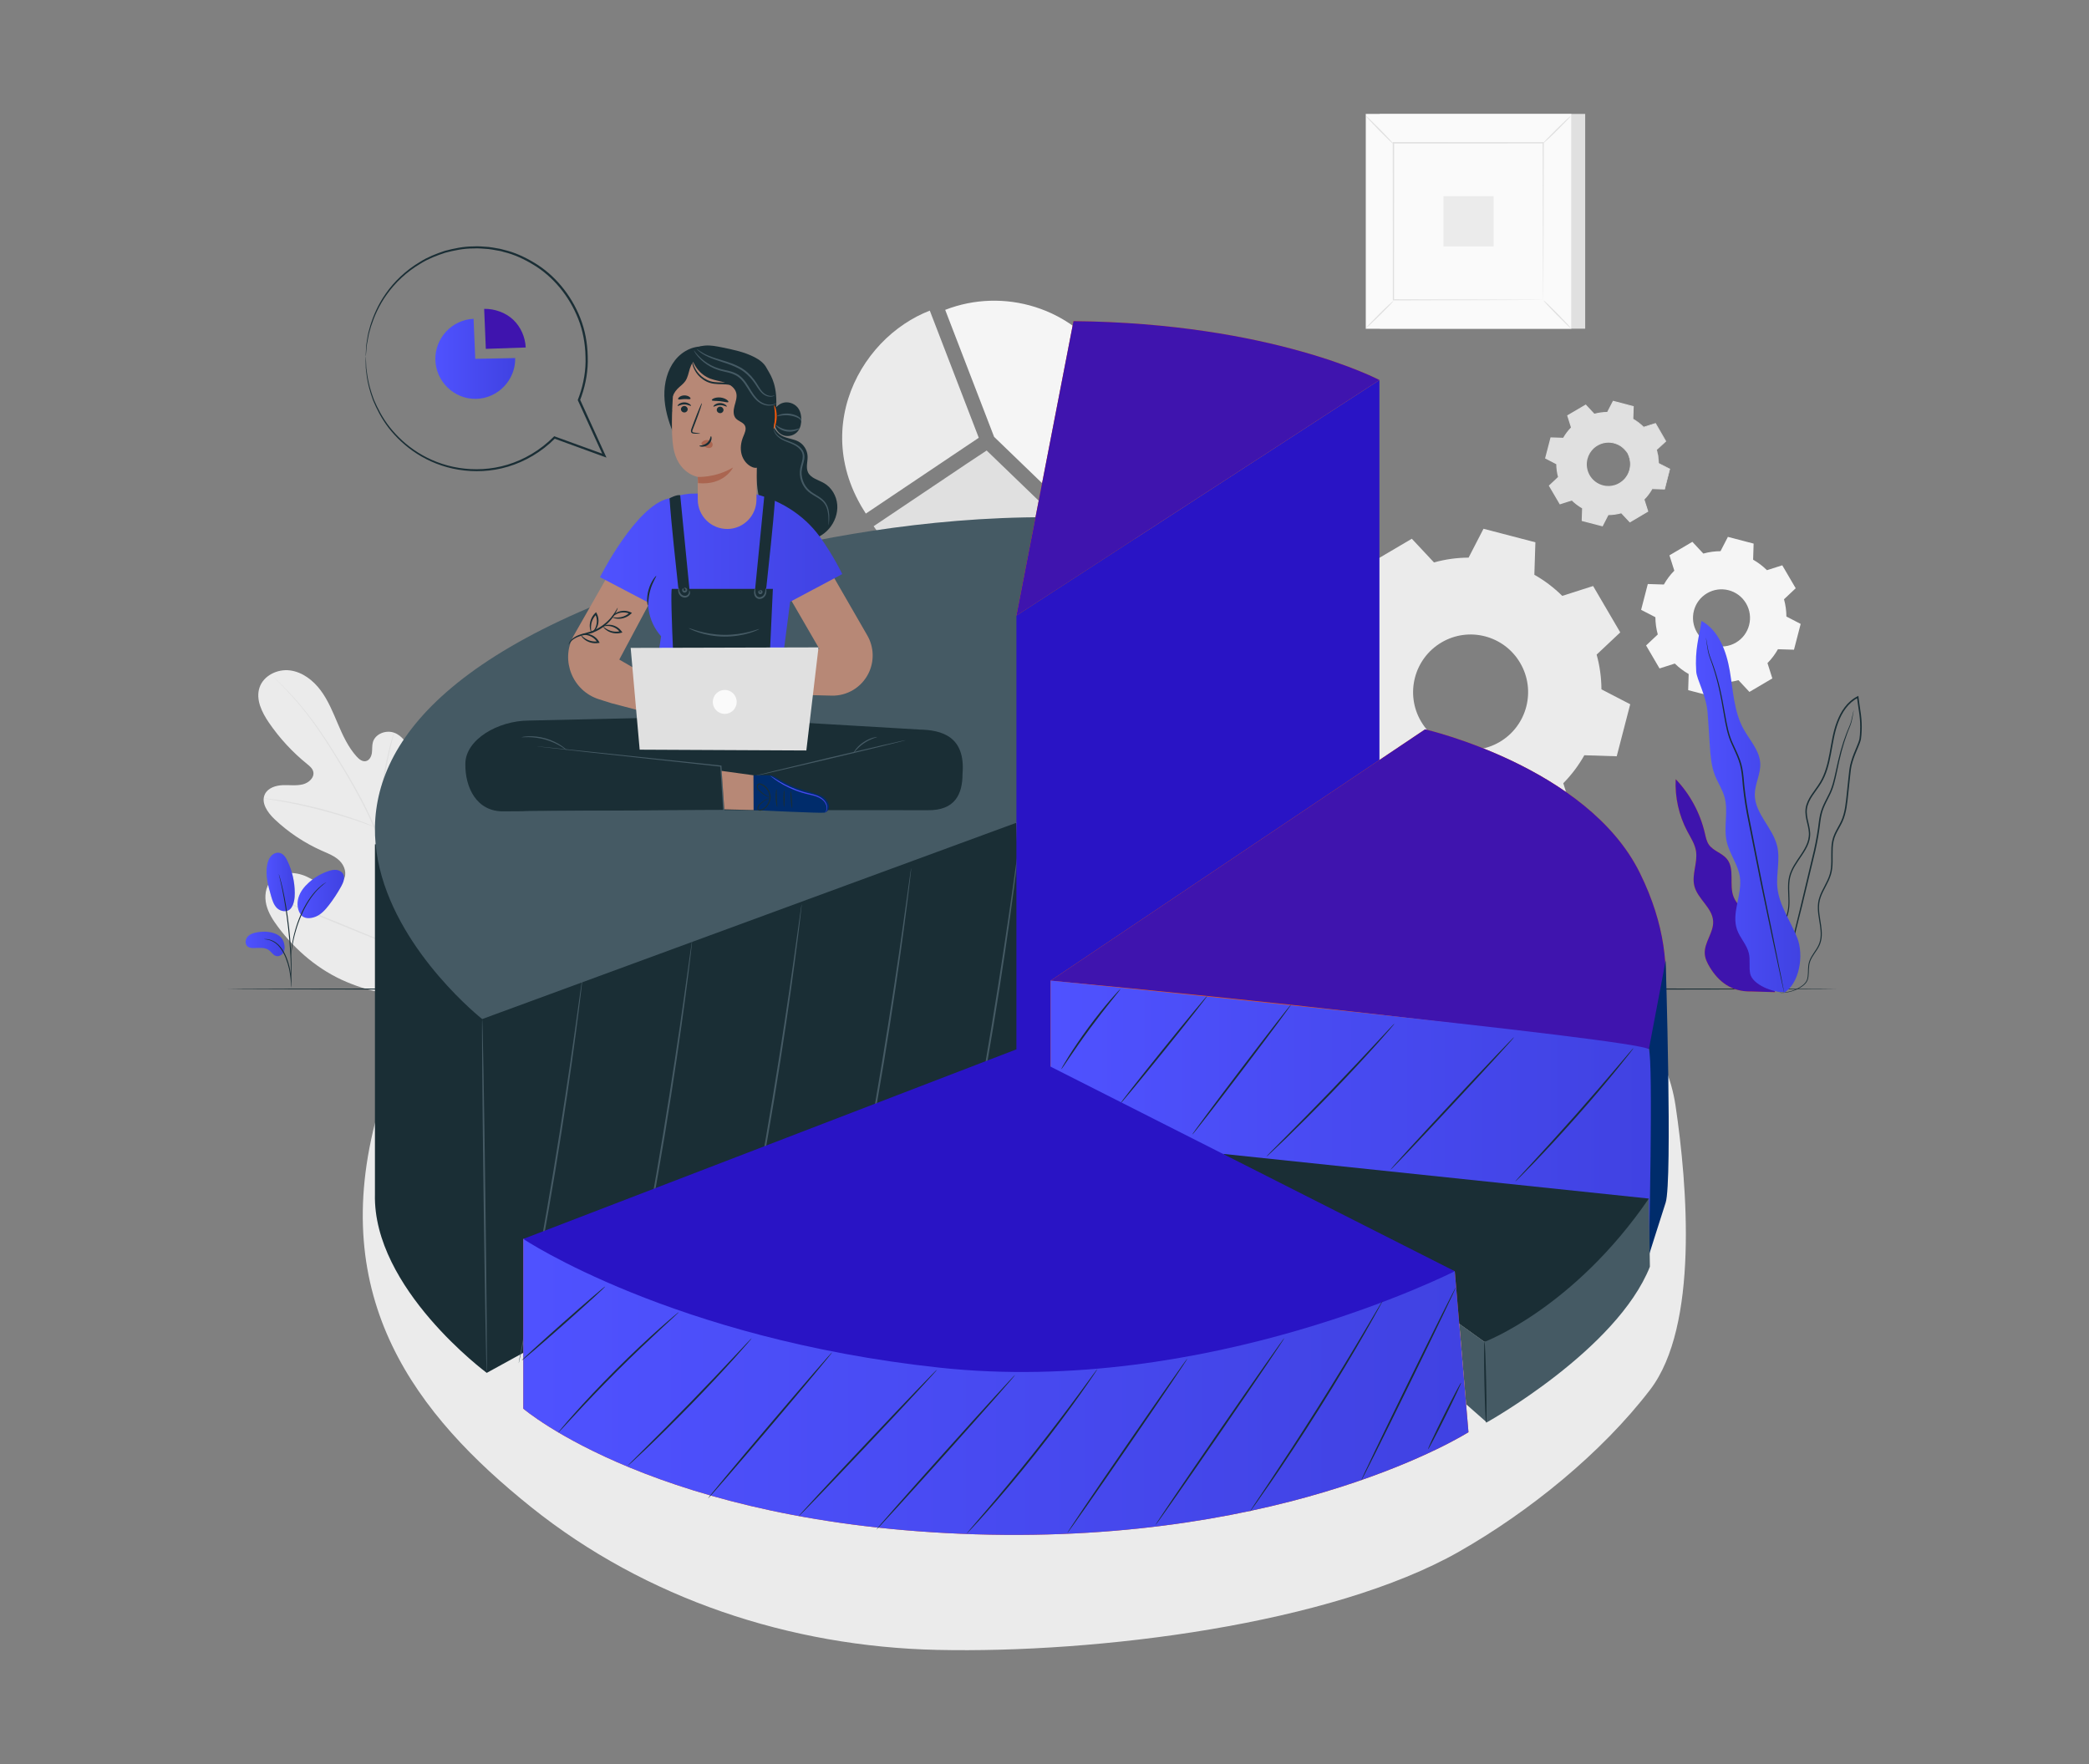 <?xml version="1.0" encoding="UTF-8"?>
<svg id="Layer_1" data-name="Layer 1" xmlns="http://www.w3.org/2000/svg" xmlns:xlink="http://www.w3.org/1999/xlink" viewBox="0 0 752 635">
  <rect x="0" y="0" width="752" height="635" fill="#808080" stroke="none"/>
  <defs>
    <style>
      .cls-1 {
        fill: #fafafa;
      }

      .cls-2 {
        fill: url(#linear-gradient-2);
      }

      .cls-3 {
        fill: url(#linear-gradient-10);
      }

      .cls-4 {
        fill: #aa6550;
      }

      .cls-5 {
        fill: #e0e0e0;
      }

      .cls-6 {
        fill: url(#linear-gradient-4);
      }

      .cls-7 {
        fill: #455a64;
      }

      .cls-8 {
        fill: #b78876;
      }

      .cls-9 {
        fill: #3f14ae;
      }

      .cls-10 {
        fill: #1a2e35;
      }

      .cls-11 {
        fill: url(#linear-gradient-3);
      }

      .cls-12 {
        fill: url(#linear-gradient-5);
      }

      .cls-13 {
        fill: url(#linear-gradient-8);
      }

      .cls-14 {
        opacity: .2;
      }

      .cls-15 {
        fill: #002c6b;
      }

      .cls-16, .cls-17 {
        fill: #ebebeb;
      }

      .cls-16, .cls-18 {
        fill-rule: evenodd;
      }

      .cls-19 {
        fill: url(#linear-gradient-7);
      }

      .cls-20 {
        fill: url(#linear-gradient-9);
      }

      .cls-21 {
        fill: #3e14ad;
      }

      .cls-22 {
        fill: url(#linear-gradient-6);
      }

      .cls-18, .cls-23 {
        fill: #f5f5f5;
      }

      .cls-24 {
        fill: #2914c5;
      }

      .cls-25 {
        fill: #f3570a;
      }

      .cls-26 {
        fill: url(#linear-gradient);
      }
    </style>
    <linearGradient id="linear-gradient" x1="378.22" y1="402.47" x2="594.28" y2="402.47" gradientUnits="userSpaceOnUse">
      <stop offset="0" stop-color="#4f52ff"/>
      <stop offset="1" stop-color="#4042e2"/>
    </linearGradient>
    <linearGradient id="linear-gradient-2" x1="188.37" y1="485.98" x2="528.62" y2="485.98" xlink:href="#linear-gradient"/>
    <linearGradient id="linear-gradient-3" x1="277.28" y1="285.86" x2="297.83" y2="285.86" xlink:href="#linear-gradient"/>
    <linearGradient id="linear-gradient-4" x1="215.98" y1="220.16" x2="303.2" y2="220.16" xlink:href="#linear-gradient"/>
    <linearGradient id="linear-gradient-5" x1="95.95" y1="317.48" x2="106.11" y2="317.48" xlink:href="#linear-gradient"/>
    <linearGradient id="linear-gradient-6" x1="95.95" y1="317.48" x2="106.11" y2="317.48" xlink:href="#linear-gradient"/>
    <linearGradient id="linear-gradient-7" x1="88.42" y1="339.79" x2="102.47" y2="339.79" xlink:href="#linear-gradient"/>
    <linearGradient id="linear-gradient-8" x1="107.11" y1="321.8" x2="123.86" y2="321.8" xlink:href="#linear-gradient"/>
    <linearGradient id="linear-gradient-9" x1="610.51" y1="290.43" x2="648.08" y2="290.43" xlink:href="#linear-gradient"/>
    <linearGradient id="linear-gradient-10" x1="156.72" y1="129.18" x2="185.46" y2="129.18" xlink:href="#linear-gradient"/>
  </defs>
  <g>
    <g>
      <path class="cls-5" d="M347.41,167.32l-32.92,22.1c6.48,9.73,16.89,17.13,28.64,20.31,13.84,3.75,29.55,1.62,42.92-9.49,1.46-1.21,2.9-2.52,4.29-3.95.03-.03.07-.06.1-.1h0s-35.26-34.02-35.26-34.02l-7.77,5.14Z"/>
      <path class="cls-17" d="M310.13,132.88c-7.95,13.28-10.03,30.45-1.28,47.15.23.45.47.89.72,1.34.16.28.31.56.47.85.48.82.98,1.64,1.51,2.45.02.04.04.07.07.11,0,0,0,0,0,0,.02.03.04.07.06.1h0s0,0,0,0l32.92-22.1,7.74-5.19-17.61-45.72-.02-.06h0c-3.19,1.24-6.27,2.85-9.16,4.79-6.18,4.13-11.51,9.74-15.43,16.29Z"/>
    </g>
    <path class="cls-23" d="M357.9,157.3l35.26,34.02c15.54-16.17,18.43-41.52,5.57-61.05-12.92-19.62-37.47-26.9-58.48-18.73l17.61,45.72"/>
  </g>
  <g>
    <path class="cls-17" d="M153.92,356.23c17.03-10.12,22.16-30.72,22.82-49.52.11-3.14.68-6.41-.63-9.26-1.31-2.85-4.69-4.97-7.62-3.85-2.42.93-3.63,3.56-5.1,5.71-1.95,2.85-4.73,5.14-7.9,6.5-2.09.9-4.62,1.36-6.53.13-2.62-1.68-2.69-5.43-2.45-8.54.44-5.8.88-11.6,1.31-17.4.24-3.11.47-6.29-.31-9.31-.77-3.02-2.74-5.92-5.68-6.95-2.93-1.04-6.75.42-7.6,3.42-.35,1.25-.18,2.58-.36,3.87-.18,1.29-.88,2.67-2.15,2.95-1.28.28-2.48-.69-3.36-1.67-3.03-3.37-4.95-7.57-6.73-11.74-1.78-4.17-3.49-8.43-6.2-12.06-2.71-3.63-6.6-6.63-11.08-7.19-4.49-.56-9.48,1.86-10.92,6.16-1.45,4.31.83,8.94,3.4,12.69,3.81,5.56,8.43,10.56,13.66,14.8.94.76,1.97,1.59,2.27,2.77.54,2.12-1.59,4.05-3.71,4.59-2.4.61-4.93.19-7.4.31-2.47.12-5.2,1-6.29,3.23-1.51,3.09.95,6.61,3.44,8.98,4.99,4.74,10.8,8.61,17.1,11.4,2.26,1,4.64,1.9,6.39,3.64,1.75,1.74,2.69,4.61,1.41,6.73-1.28,2.12-4.22,2.62-6.61,2.01-2.39-.61-4.47-2.06-6.72-3.09-4.21-1.91-9.81-2-12.84,1.5-1.99,2.3-2.38,5.68-1.66,8.64.72,2.96,2.41,5.58,4.24,8.02,6.37,8.52,14.79,15.61,24.58,19.74,9.79,4.13,19.01,5.7,29.23,2.79"/>
    <path class="cls-5" d="M149.79,344.15c-2.14-9.65-5.36-20.04-9.11-30.8-.95-2.68-1.88-5.34-2.81-7.95-.93-2.61-1.84-5.19-2.9-7.67-2.09-4.96-4.48-9.57-6.89-13.88-2.41-4.31-4.85-8.31-7.16-12.04-2.32-3.72-4.55-7.15-6.71-10.19-4.31-6.1-8.37-10.61-11.28-13.59-1.45-1.5-2.62-2.62-3.42-3.38-.39-.36-.69-.64-.91-.85-.21-.19-.32-.28-.32-.28,0,0,.09.11.29.31.21.21.51.51.88.88.78.78,1.92,1.92,3.35,3.43,2.87,3.02,6.87,7.54,11.14,13.65,2.14,3.05,4.35,6.48,6.65,10.21,2.3,3.73,4.72,7.74,7.12,12.05,2.39,4.3,4.77,8.9,6.85,13.84,1.05,2.46,1.96,5.03,2.88,7.65.92,2.61,1.86,5.27,2.8,7.95,3.75,10.75,6.98,21.11,9.13,30.74"/>
    <path class="cls-5" d="M134.86,297.68s.16-.46.38-1.31c.22-.85.5-2.09.82-3.62.65-3.07,1.41-7.34,2.23-12.05.82-4.71,1.65-8.96,2.37-12.01.35-1.53.65-2.76.87-3.6.22-.85.32-1.32.29-1.33-.03,0-.19.45-.46,1.28-.28.83-.63,2.06-1.02,3.58-.8,3.04-1.68,7.29-2.51,12-.81,4.67-1.54,8.9-2.09,12.07-.27,1.48-.5,2.7-.67,3.65-.16.86-.23,1.34-.2,1.35Z"/>
    <path class="cls-5" d="M94.94,287.41s.14.05.41.1c.33.05.72.11,1.19.19,1.03.16,2.53.38,4.37.71,3.68.64,8.73,1.71,14.24,3.14,5.52,1.44,10.45,2.96,13.99,4.16,1.77.59,3.19,1.11,4.18,1.46.45.16.82.29,1.14.4.26.09.4.13.41.11,0-.02-.12-.08-.37-.2-.3-.13-.67-.29-1.1-.48-.96-.41-2.37-.97-4.13-1.61-3.52-1.29-8.45-2.86-13.98-4.3-5.53-1.43-10.61-2.45-14.31-3.01-1.85-.29-3.35-.47-4.4-.57-.48-.04-.87-.07-1.2-.1-.28-.02-.42-.02-.42,0Z"/>
    <path class="cls-5" d="M149.4,343.37s.12-.16.3-.47c.2-.37.46-.83.78-1.4.68-1.22,1.61-3.01,2.74-5.24,2.26-4.45,5.19-10.7,8.34-17.64,3.15-6.94,6.03-13.2,8.21-17.69,1.08-2.2,1.96-4,2.6-5.3.29-.59.52-1.07.7-1.44.16-.33.23-.51.22-.52-.01,0-.12.16-.3.47-.2.36-.46.83-.78,1.4-.68,1.22-1.61,3.01-2.74,5.24-2.26,4.45-5.19,10.7-8.34,17.64-3.15,6.93-6.03,13.2-8.21,17.68-1.08,2.2-1.96,4-2.6,5.3-.29.59-.52,1.07-.7,1.44-.16.33-.23.51-.22.52Z"/>
    <path class="cls-5" d="M96.85,322.52s.17.1.52.24c.4.16.9.36,1.53.61,1.39.55,3.3,1.3,5.63,2.23,4.75,1.89,11.29,4.57,18.5,7.55,7.21,2.98,13.77,5.62,18.56,7.43,2.39.91,4.34,1.62,5.69,2.09.64.22,1.16.4,1.56.53.36.12.55.17.56.15,0-.02-.17-.1-.52-.24-.39-.16-.9-.36-1.53-.61-1.38-.55-3.3-1.3-5.63-2.23-4.75-1.89-11.29-4.57-18.5-7.56-7.21-2.98-13.77-5.62-18.56-7.43-2.39-.9-4.34-1.62-5.69-2.09-.64-.22-1.16-.4-1.56-.53-.36-.12-.55-.17-.56-.16Z"/>
  </g>
  <path class="cls-17" d="M135.86,400.98c-18.39,66.63,14.06,108.44,55.32,141.52,41.26,33.07,93.33,50.23,146.14,51.41,57.75,1.3,141.94-9.22,187.88-35.35,25.07-14.26,51.25-35.37,68.81-58.3,17.55-22.93,13.41-73.61,9.16-102.21-6.13-41.27-54.82-67.33-94.52-79.84-39.69-12.5-82.55-8.89-123.67-2.53"/>
  <g>
    <path class="cls-18" d="M642.21,215.73c.57,2.04.85,4.13.86,6.2l5.14,2.66-2.41,9.29-5.78-.18c-1.01,1.8-2.27,3.49-3.76,4.99l1.75,5.52-8.25,4.86-3.95-4.23c-2.04.57-4.11.85-6.18.86l-2.66,5.15-9.26-2.42.18-5.8c-1.8-1.02-3.47-2.28-4.98-3.77l-5.51,1.76-4.84-8.27,4.21-3.97c-.57-2.04-.85-4.13-.86-6.2l-5.14-2.66,2.41-9.29,5.78.18c1.01-1.8,2.27-3.48,3.76-4.99l-1.75-5.52,8.25-4.86,3.95,4.23c2.04-.57,4.11-.85,6.18-.86l2.66-5.15,9.26,2.42-.18,5.8c1.8,1.02,3.47,2.28,4.98,3.77l5.51-1.76,4.84,8.27-4.22,3.97h0ZM628.56,217.22c-2.87-4.9-9.16-6.54-14.05-3.67-4.89,2.88-6.52,9.18-3.65,14.09,2.87,4.9,9.16,6.54,14.05,3.67,4.89-2.88,6.52-9.19,3.65-14.09Z"/>
    <path class="cls-16" d="M574.76,235.64c1.14,4.12,1.71,8.32,1.73,12.5l10.36,5.37-4.86,18.73-11.66-.37c-2.05,3.64-4.58,7.03-7.58,10.07l3.54,11.14-16.64,9.8-7.98-8.53c-4.11,1.15-8.3,1.71-12.46,1.73l-5.36,10.39-18.68-4.87.37-11.69c-3.63-2.05-7.01-4.6-10.04-7.6l-11.11,3.55-9.77-16.69,8.5-8c-1.14-4.12-1.71-8.32-1.73-12.5l-10.36-5.37,4.86-18.73,11.66.37c2.05-3.64,4.58-7.03,7.58-10.07l-3.54-11.14,16.64-9.8,7.98,8.53c4.11-1.15,8.3-1.71,12.46-1.73l5.36-10.39,18.68,4.87-.37,11.69c3.63,2.05,7.01,4.6,10.04,7.6l11.11-3.55,9.77,16.69-8.5,8h0ZM547.24,238.65c-5.79-9.89-18.47-13.2-28.33-7.39-9.86,5.81-13.16,18.53-7.37,28.42,5.79,9.89,18.47,13.2,28.33,7.39,9.86-5.81,13.16-18.53,7.37-28.42Z"/>
    <g>
      <path class="cls-5" d="M596.43,161.95c.44,1.59.66,3.21.67,4.82l3.99,2.07-1.87,7.22-4.49-.14c-.79,1.4-1.77,2.71-2.92,3.88l1.36,4.29-6.41,3.78-3.07-3.29c-1.58.44-3.2.66-4.8.67l-2.06,4-7.2-1.88.14-4.51c-1.4-.79-2.7-1.77-3.87-2.93l-4.28,1.37-3.77-6.43,3.28-3.08c-.44-1.59-.66-3.21-.67-4.82l-3.99-2.07,1.87-7.22,4.49.14c.79-1.4,1.77-2.71,2.92-3.88l-1.36-4.29,6.41-3.78,3.07,3.29c1.58-.44,3.2-.66,4.8-.67l2.06-4,7.2,1.88-.14,4.51c1.4.79,2.7,1.77,3.87,2.93l4.28-1.37,3.77,6.43-3.28,3.08h0ZM585.82,163.11c-2.23-3.81-7.12-5.09-10.92-2.85-3.8,2.24-5.07,7.14-2.84,10.95,2.23,3.81,7.12,5.09,10.92,2.85,3.8-2.24,5.07-7.14,2.84-10.95Z"/>
      <path class="cls-5" d="M585.82,163.11s.45.56.86,1.79c.39,1.2.65,3.18-.21,5.36-.43,1.07-1.13,2.18-2.16,3.08-1.03.89-2.35,1.63-3.87,1.89-.75.15-1.55.18-2.35.1-.8-.08-1.61-.28-2.38-.62-1.55-.64-2.92-1.85-3.83-3.38-.89-1.55-1.27-3.33-1.07-5.01.08-.84.29-1.65.62-2.38.31-.74.73-1.43,1.23-2.01.97-1.2,2.26-2,3.54-2.47,1.29-.47,2.59-.54,3.73-.39,2.32.31,3.91,1.5,4.77,2.43.87.95,1.14,1.62,1.14,1.62-.05.03-.37-.61-1.26-1.5-.87-.87-2.45-1.97-4.68-2.23-1.1-.12-2.35-.03-3.57.43-1.21.46-2.43,1.23-3.34,2.38-.47.56-.86,1.21-1.15,1.91-.3.7-.51,1.47-.58,2.26-.18,1.58.19,3.27,1.02,4.73.86,1.45,2.15,2.58,3.62,3.2.72.32,1.49.52,2.25.6.76.09,1.51.06,2.23-.08,1.44-.24,2.71-.93,3.7-1.77,1-.84,1.68-1.89,2.11-2.91.87-2.08.67-4,.34-5.19-.34-1.21-.74-1.81-.69-1.84Z"/>
      <path class="cls-5" d="M596.43,161.95s.06-.07.19-.2c.15-.15.35-.34.61-.6.56-.54,1.37-1.32,2.43-2.34v.09c-.99-1.64-2.27-3.8-3.82-6.41l.14.05c-1.3.42-2.74.89-4.28,1.38l-.08.02-.06-.06c-1.08-1.06-2.36-2.06-3.85-2.89l-.08-.04v-.09c.04-1.4.09-2.92.13-4.51l.12.16c-2.27-.59-4.67-1.21-7.2-1.86l.21-.09c-.64,1.24-1.34,2.61-2.06,4.01l-.05.1h-.11c-1.49,0-3.13.21-4.75.67l-.11.03-.08-.09c-.95-1.02-2.01-2.14-3.08-3.28l.25.04c-2.01,1.19-4.18,2.47-6.41,3.78l.09-.25c.43,1.34.89,2.81,1.37,4.29l.04.13-.09.09c-1.06,1.07-2.07,2.38-2.88,3.83l-.07.12h-.13c-1.41-.05-2.94-.1-4.49-.14l.22-.17c-.59,2.29-1.23,4.74-1.87,7.22l-.12-.26c1.26.65,2.62,1.36,3.99,2.07l.12.06v.14c0,1.53.21,3.16.66,4.75h0s.04.14.04.14l-.1.09c-1.1,1.04-2.19,2.06-3.28,3.08l.04-.28c1.27,2.17,2.53,4.32,3.76,6.43l-.26-.1c1.44-.46,2.87-.91,4.28-1.36l.13-.04.1.1c1.15,1.14,2.44,2.12,3.82,2.9l.12.07v.13c-.05,1.52-.1,3.02-.15,4.51l-.16-.22c2.46.64,4.86,1.27,7.19,1.89l-.24.11c.7-1.36,1.39-2.69,2.07-4l.06-.11h.12c1.64,0,3.24-.23,4.75-.65l.12-.03.08.09c1.05,1.13,2.07,2.22,3.07,3.29l-.23-.03c2.26-1.32,4.39-2.57,6.42-3.76l-.08.2c-.48-1.51-.92-2.93-1.35-4.3l-.03-.1.07-.07c1.21-1.22,2.16-2.52,2.91-3.84l.05-.08h.09c1.63.06,3.1.11,4.49.16l-.14.1c.74-2.79,1.37-5.17,1.9-7.21l.05.12c-1.59-.84-2.89-1.52-3.98-2.1l-.04-.02v-.04c0-1.64-.2-2.85-.35-3.64-.08-.38-.14-.67-.19-.89-.05-.2-.06-.3-.06-.29,0,0,.04.1.1.28.05.19.14.48.22.88.17.79.4,2,.42,3.65l-.04-.07c1.09.56,2.41,1.23,4.01,2.04l.07.04-.02.08c-.52,2.04-1.13,4.43-1.84,7.23l-.03.1h-.11c-1.39-.04-2.86-.08-4.49-.13l.14-.08c-.75,1.35-1.71,2.67-2.94,3.92l.04-.17c.44,1.37.89,2.78,1.37,4.29l.04.13-.12.07c-2.02,1.2-4.15,2.46-6.41,3.79l-.13.08-.1-.11c-1-1.06-2.02-2.16-3.08-3.28l.2.06c-1.54.43-3.18.67-4.85.68l.18-.11c-.67,1.31-1.36,2.65-2.06,4.01l-.08.15-.16-.04c-2.34-.61-4.74-1.23-7.2-1.87l-.17-.04v-.17c.05-1.48.1-2.98.14-4.51l.11.2c-1.41-.8-2.74-1.79-3.92-2.96l.23.05c-1.41.45-2.84.91-4.28,1.37l-.17.06-.09-.16c-1.24-2.11-2.49-4.26-3.77-6.43l-.09-.16.13-.13c1.08-1.02,2.18-2.05,3.28-3.08l-.06.23h0c-.45-1.63-.67-3.31-.67-4.88l.12.2c-1.37-.71-2.73-1.42-3.99-2.07l-.16-.08.05-.18c.65-2.48,1.28-4.93,1.88-7.22l.05-.17h.18c1.55.06,3.09.11,4.49.15l-.2.11c.84-1.49,1.88-2.83,2.96-3.92l-.05.22c-.47-1.49-.94-2.96-1.36-4.3l-.05-.16.15-.09c2.23-1.31,4.4-2.58,6.42-3.77l.14-.08.11.12c1.07,1.15,2.12,2.27,3.07,3.29l-.2-.06c1.65-.46,3.33-.66,4.85-.67l-.17.1c.72-1.4,1.43-2.76,2.07-4l.07-.13.14.04c2.52.66,4.93,1.3,7.19,1.89l.13.03v.13c-.06,1.58-.11,3.1-.16,4.51l-.08-.14c1.5.86,2.8,1.88,3.89,2.97l-.13-.03c1.54-.49,2.99-.94,4.29-1.35l.09-.03.05.08c1.52,2.63,2.77,4.8,3.73,6.45l.03.05-.04.04c-1.07.98-1.89,1.74-2.46,2.26-.27.25-.48.44-.64.58-.15.13-.22.19-.23.19Z"/>
    </g>
  </g>
  <g>
    <rect class="cls-5" x="496.68" y="41.01" width="73.96" height="77.31"/>
    <g>
      <rect class="cls-1" x="491.67" y="41.01" width="73.96" height="77.31"/>
      <path class="cls-5" d="M565.65,118.35h-74V40.99h74v77.36ZM491.69,118.3h73.91V41.03h-73.91v77.27Z"/>
    </g>
    <rect class="cls-1" x="501.61" y="51.4" width="54.07" height="56.53"/>
    <path class="cls-5" d="M501.61,108.31c.04.05-.47.64-1.33,1.56-.86.91-2.08,2.15-3.44,3.49-1.36,1.34-2.61,2.54-3.53,3.39-.92.85-1.52,1.35-1.56,1.31s.46-.64,1.33-1.55c.86-.91,2.08-2.15,3.44-3.5,1.36-1.35,2.62-2.55,3.54-3.4.92-.85,1.51-1.35,1.56-1.3Z"/>
    <path class="cls-5" d="M555.68,108.17c.05-.04.64.47,1.55,1.34.91.87,2.14,2.08,3.48,3.45,1.34,1.36,2.53,2.62,3.38,3.54.85.92,1.35,1.52,1.3,1.57s-.63-.46-1.54-1.33c-.91-.87-2.15-2.09-3.49-3.45-1.34-1.37-2.54-2.62-3.39-3.55-.85-.92-1.35-1.52-1.3-1.56Z"/>
    <path class="cls-5" d="M555.53,51.55c-.04-.05.47-.64,1.33-1.56.86-.91,2.08-2.15,3.44-3.49,1.36-1.34,2.61-2.54,3.53-3.39.92-.85,1.52-1.35,1.56-1.31.05.05-.46.64-1.33,1.55-.86.91-2.08,2.15-3.44,3.5-1.36,1.35-2.62,2.55-3.54,3.4-.92.85-1.51,1.35-1.56,1.3Z"/>
    <path class="cls-5" d="M501.46,51.69c-.05.04-.64-.47-1.55-1.34-.91-.87-2.14-2.08-3.48-3.45-1.34-1.36-2.53-2.62-3.38-3.54-.85-.92-1.35-1.52-1.3-1.57.05-.05.63.46,1.54,1.33.91.87,2.15,2.09,3.49,3.45,1.34,1.37,2.54,2.62,3.39,3.55.85.92,1.35,1.52,1.3,1.56Z"/>
    <path class="cls-5" d="M555.53,107.93s0-.1-.01-.27c0-.19,0-.45-.01-.79,0-.71-.01-1.73-.02-3.05-.01-2.68-.03-6.57-.05-11.52-.03-9.9-.06-24-.11-40.89l.21.21c-15.74,0-34.23.02-53.92.03h0l.24-.24c-.01,20.75-.02,40.16-.03,56.53l-.21-.21c16.16.04,29.61.08,39.04.11,4.71.02,8.42.04,10.97.05,1.26.01,2.23.02,2.9.02.32,0,.57,0,.75.01.17,0,.26,0,.26.01,0,0-.08,0-.24.01-.18,0-.42,0-.73.01-.67,0-1.62.01-2.86.02-2.54.01-6.23.03-10.92.05-9.46.03-22.96.06-39.18.11h-.21s0-.21,0-.21c0-16.37-.02-35.78-.03-56.53v-.24s.24,0,.24,0h0c19.69.01,38.18.02,53.92.03h.21s0,.21,0,.21c-.04,16.94-.08,31.09-.11,41.03-.02,4.93-.04,8.81-.05,11.47-.01,1.31-.02,2.31-.02,3.01,0,.33,0,.58-.01.77,0,.17,0,.26-.01.25Z"/>
    <rect class="cls-17" x="519.62" y="70.62" width="18.04" height="18.09"/>
  </g>
  <path class="cls-10" d="M661.24,356.02c0,.18-129.72.32-289.71.32s-289.74-.14-289.74-.32,129.7-.32,289.74-.32,289.71.14,289.71.32Z"/>
  <g>
    <g>
      <g>
        <path class="cls-10" d="M175.22,494.19s-41.05-30.39-40.25-64.31v-125.95s230.92-7.77,230.92-7.77l2.35,91.99-193.03,106.05Z"/>
        <path class="cls-7" d="M175.22,494.19c-.18,0-.69-28.51-1.14-63.68-.45-35.18-.68-63.69-.5-63.69.18,0,.69,28.5,1.14,63.68.45,35.17.68,63.68.5,63.68Z"/>
        <path class="cls-7" d="M186.73,490.64s0-.13.04-.36c.05-.27.11-.62.18-1.05.18-.97.44-2.32.76-4.04.68-3.55,1.65-8.61,2.84-14.84,2.38-12.54,5.54-29.88,8.72-49.08,3.17-19.21,5.76-36.65,7.54-49.29.88-6.28,1.59-11.39,2.09-14.97.25-1.73.44-3.09.58-4.07.07-.43.12-.78.17-1.06.04-.24.07-.36.08-.36.01,0,0,.13-.01.37-.03.28-.06.63-.1,1.06-.11.98-.27,2.35-.46,4.08-.41,3.55-1.05,8.67-1.89,15-1.67,12.65-4.19,30.11-7.36,49.33-3.18,19.21-6.41,36.55-8.9,49.06-1.24,6.26-2.28,11.32-3.04,14.81-.37,1.71-.67,3.05-.88,4.01-.1.43-.18.77-.24,1.04-.06.23-.09.35-.1.35Z"/>
        <path class="cls-7" d="M226.16,477.63s0-.13.04-.36c.05-.27.11-.62.18-1.05.18-.97.44-2.32.76-4.04.68-3.55,1.65-8.61,2.84-14.84,2.38-12.54,5.54-29.88,8.72-49.08,3.17-19.21,5.76-36.65,7.54-49.29.88-6.28,1.59-11.39,2.09-14.97.25-1.73.44-3.09.58-4.07.07-.43.12-.78.17-1.06.04-.24.07-.36.08-.36s0,.13-.01.37c-.03.28-.06.63-.1,1.06-.11.98-.27,2.35-.46,4.08-.41,3.55-1.05,8.67-1.89,15-1.67,12.65-4.19,30.11-7.36,49.33-3.18,19.21-6.41,36.55-8.9,49.06-1.24,6.26-2.28,11.32-3.04,14.81-.37,1.71-.67,3.05-.88,4.02-.1.43-.18.77-.24,1.04-.06.23-.09.35-.1.35Z"/>
        <path class="cls-7" d="M265.58,464.62s0-.13.04-.36c.05-.27.11-.62.18-1.05.18-.97.44-2.32.76-4.04.68-3.55,1.65-8.61,2.84-14.84,2.38-12.54,5.54-29.88,8.72-49.08,3.17-19.21,5.76-36.65,7.54-49.28.88-6.28,1.59-11.39,2.09-14.97.25-1.73.44-3.09.58-4.07.07-.43.12-.78.17-1.06.04-.24.07-.36.08-.36.01,0,0,.13-.01.37-.03.28-.06.63-.1,1.06-.11.98-.27,2.35-.46,4.08-.41,3.55-1.05,8.67-1.89,15-1.67,12.65-4.19,30.11-7.36,49.33-3.18,19.21-6.41,36.55-8.9,49.06-1.24,6.26-2.28,11.32-3.04,14.81-.37,1.71-.67,3.05-.88,4.02-.1.43-.18.77-.24,1.04-.06.23-.09.35-.1.35Z"/>
        <path class="cls-7" d="M305.01,451.61s0-.13.04-.36c.05-.27.11-.62.18-1.05.18-.97.44-2.32.76-4.04.68-3.55,1.65-8.61,2.84-14.84,2.38-12.54,5.54-29.88,8.72-49.08,3.17-19.21,5.76-36.65,7.54-49.29.88-6.28,1.59-11.39,2.09-14.97.25-1.73.44-3.09.58-4.07.07-.43.12-.78.17-1.06.04-.24.07-.36.08-.36.01,0,0,.13-.01.37-.03.28-.06.63-.1,1.06-.11.98-.27,2.35-.46,4.08-.41,3.55-1.05,8.67-1.89,15-1.67,12.65-4.19,30.11-7.36,49.33-3.18,19.21-6.41,36.55-8.9,49.06-1.24,6.26-2.28,11.32-3.04,14.81-.37,1.71-.67,3.05-.88,4.02-.1.43-.18.77-.24,1.04-.06.23-.09.35-.1.35Z"/>
        <path class="cls-7" d="M344.44,438.6s0-.13.04-.36c.05-.27.11-.62.18-1.05.18-.97.44-2.32.76-4.04.68-3.55,1.65-8.61,2.84-14.84,2.38-12.54,5.54-29.88,8.72-49.08,3.17-19.21,5.76-36.65,7.54-49.29.88-6.28,1.59-11.39,2.09-14.97.25-1.73.44-3.09.58-4.07.07-.43.12-.78.17-1.06.04-.24.07-.36.08-.36s0,.13-.01.37c-.03.28-.06.63-.1,1.06-.11.98-.27,2.35-.46,4.08-.41,3.55-1.05,8.67-1.89,15-1.67,12.65-4.19,30.11-7.36,49.33-3.18,19.21-6.41,36.55-8.9,49.06-1.24,6.26-2.28,11.32-3.04,14.81-.37,1.71-.67,3.05-.88,4.01-.1.43-.18.77-.24,1.04-.06.23-.09.35-.1.35Z"/>
      </g>
      <path class="cls-7" d="M173.58,366.83s-117.53-92.58,57.53-155.48c0,0,88.76-33.22,179.99-23.32l-45.2,108.13-192.32,70.67Z"/>
    </g>
    <g>
      <g>
        <path class="cls-25" d="M386.44,115.6l-20.55,106.01,130.68-84.81s-38.63-20.5-110.13-21.2Z"/>
        <polygon class="cls-24" points="365.89 417.95 365.89 221.62 496.57 136.81 496.57 322.19 365.89 417.95"/>
      </g>
      <path class="cls-9" d="M386.44,115.6l-20.55,106.01,130.68-84.81s-38.63-20.5-110.13-21.2Z"/>
    </g>
    <g>
      <g>
        <path class="cls-25" d="M378.22,419.43v-66.43s213.69,21.2,215.33,24.74c1.64,3.53,0,74.21,0,74.21l-215.33-32.51Z"/>
        <path class="cls-25" d="M378.22,353l134.79-90.46s58.35,13.43,77.26,51.59c18.9,38.16,3.29,63.61,3.29,63.61l-215.33-24.74Z"/>
        <path class="cls-9" d="M378.22,353l134.79-90.46s58.35,13.43,77.26,51.59c18.9,38.16,3.29,63.61,3.29,63.61-63.29-9.29-136.63-17.34-215.33-24.74Z"/>
        <path class="cls-15" d="M599.61,345.77s2.47,79.46,0,87.12c-2.47,7.65-6.06,19.05-6.06,19.05v-74.21l6.06-31.96Z"/>
        <path class="cls-26" d="M378.22,419.43v-66.43s213.69,21.2,215.33,24.74c1.64,3.53,0,74.21,0,74.21l-215.33-32.51Z"/>
        <path class="cls-10" d="M545.06,373.33c.13.12-9.74,10.91-22.03,24.1-12.3,13.19-22.37,23.78-22.5,23.66-.13-.12,9.73-10.91,22.03-24.1,12.29-13.19,22.37-23.78,22.5-23.66Z"/>
        <path class="cls-10" d="M588.02,377.29s-.11.2-.36.55c-.3.4-.68.89-1.14,1.49-1,1.28-2.46,3.12-4.3,5.37-3.67,4.5-8.84,10.65-14.72,17.28-5.88,6.64-11.36,12.51-15.39,16.69-2.01,2.09-3.66,3.77-4.82,4.91-.54.53-.98.96-1.34,1.31-.31.29-.48.44-.5.42-.02-.02.12-.19.41-.51.33-.37.75-.83,1.25-1.39,1.17-1.26,2.74-2.97,4.67-5.05,3.94-4.26,9.36-10.18,15.24-16.81,5.87-6.63,11.09-12.72,14.85-17.15,1.83-2.16,3.34-3.93,4.45-5.24.49-.57.9-1.03,1.23-1.41.29-.32.44-.48.46-.46Z"/>
        <path class="cls-10" d="M502.02,368.42s-.12.2-.4.55c-.33.39-.75.88-1.25,1.48-1.1,1.28-2.71,3.11-4.72,5.35-4.02,4.48-9.66,10.6-16.03,17.22-6.38,6.62-12.28,12.48-16.6,16.67-2.16,2.09-3.93,3.77-5.17,4.91-.58.53-1.05.96-1.43,1.31-.33.29-.51.44-.53.42-.02-.02.14-.19.44-.52.36-.37.8-.83,1.35-1.39,1.25-1.26,2.95-2.97,5.02-5.06,4.25-4.26,10.09-10.17,16.46-16.79,6.37-6.61,12.05-12.68,16.16-17.08,2.01-2.15,3.65-3.91,4.86-5.21.54-.57.98-1.03,1.34-1.4.31-.32.48-.47.5-.46Z"/>
        <path class="cls-10" d="M464.79,361.58c.14.11-7.72,10.68-17.55,23.62-9.84,12.94-17.92,23.34-18.06,23.23-.14-.11,7.72-10.68,17.55-23.62,9.83-12.94,17.92-23.34,18.06-23.23Z"/>
        <path class="cls-10" d="M434.57,358.51c.14.11-6.74,8.86-15.37,19.55-8.63,10.69-15.73,19.26-15.87,19.15-.14-.11,6.74-8.86,15.37-19.55,8.62-10.68,15.73-19.26,15.86-19.15Z"/>
      </g>
      <path class="cls-10" d="M403.34,356.02s-.26.44-.83,1.15c-.65.81-1.46,1.82-2.4,3-2.03,2.53-4.8,6.05-7.74,10.03-2.94,3.98-5.49,7.67-7.31,10.36-.85,1.25-1.57,2.32-2.16,3.18-.51.75-.82,1.15-.85,1.13-.04-.02.19-.47.64-1.26.45-.79,1.13-1.92,1.99-3.3,1.73-2.76,4.22-6.49,7.17-10.49,2.95-3.99,5.78-7.48,7.91-9.94,1.06-1.23,1.94-2.21,2.56-2.87.62-.66.98-1.02,1.01-.99Z"/>
    </g>
    <g>
      <g>
        <path class="cls-7" d="M535.2,512.02s46.78-26.04,58.73-56.04l-.38-24.53-59.17,51.59-9.07-6.52,2.46,28.95,7.43,6.55Z"/>
        <path class="cls-10" d="M534.38,483.04s32.05-12.01,59.17-51.59l-153.32-16.09,94.14,67.68Z"/>
      </g>
      <path class="cls-10" d="M534.38,483.04c.18,0,.46,6.53.62,14.59.17,8.07.16,14.6-.02,14.61-.18,0-.45-6.53-.62-14.59-.17-8.06-.16-14.6.02-14.61Z"/>
    </g>
    <g>
      <g>
        <path class="cls-25" d="M188.37,445.98v61.09s48.49,41.7,162.73,45.23c114.24,3.53,177.52-36.75,177.52-36.75l-4.93-57.95-164.1-38.16-171.22,26.55Z"/>
        <path class="cls-2" d="M188.37,445.98v61.09s48.49,41.7,162.73,45.23c114.24,3.53,177.52-36.75,177.52-36.75l-4.93-57.95-164.1-38.16-171.22,26.55Z"/>
        <path class="cls-24" d="M188.37,445.98l177.52-68.24,157.8,79.86s-88.76,45.23-185.74,34.69c-95.99-10.43-149.58-46.31-149.58-46.31Z"/>
      </g>
      <path class="cls-10" d="M395.07,492.77s-.12.24-.39.67c-.32.48-.72,1.09-1.22,1.84-1.07,1.59-2.65,3.87-4.64,6.67-3.97,5.59-9.61,13.21-16.12,21.41-6.52,8.2-12.66,15.42-17.21,20.55-2.27,2.57-4.14,4.62-5.45,6.02-.62.66-1.12,1.19-1.52,1.6-.35.36-.54.55-.56.53-.02-.01.14-.23.47-.62.37-.44.84-1,1.43-1.68,1.3-1.52,3.1-3.6,5.29-6.16,4.46-5.21,10.54-12.46,17.05-20.65,6.5-8.19,12.19-15.76,16.26-21.28,1.99-2.72,3.62-4.94,4.8-6.55.54-.73.98-1.31,1.32-1.77.31-.4.48-.61.5-.59Z"/>
      <path class="cls-10" d="M427.45,489.03c.14.1-9.43,14.26-21.38,31.61-11.95,17.36-21.76,31.35-21.9,31.25-.14-.1,9.42-14.25,21.38-31.62,11.95-17.36,21.76-31.35,21.9-31.25Z"/>
      <path class="cls-10" d="M462.35,481.64c.14.1-10.13,15.26-22.95,33.86-12.82,18.6-23.33,33.6-23.48,33.5-.14-.1,10.13-15.26,22.95-33.86,12.82-18.6,23.33-33.6,23.47-33.5Z"/>
      <path class="cls-10" d="M497.77,468.15s-.12.3-.4.83c-.31.58-.73,1.35-1.25,2.31-1.09,2-2.71,4.87-4.73,8.41-4.05,7.07-9.8,16.74-16.42,27.26-6.63,10.52-12.87,19.88-17.49,26.59-2.31,3.35-4.2,6.05-5.53,7.9-.64.88-1.15,1.59-1.54,2.12-.36.48-.56.73-.57.71s.14-.28.47-.79c.36-.55.84-1.28,1.44-2.19,1.31-1.95,3.13-4.67,5.36-8.01,4.52-6.77,10.7-16.17,17.32-26.68,6.62-10.51,12.42-20.14,16.57-27.15,2.05-3.46,3.71-6.28,4.91-8.3.56-.93,1.01-1.68,1.35-2.25.31-.51.49-.77.51-.76Z"/>
      <path class="cls-10" d="M524.13,463.29c.16.08-7.36,15.75-16.79,35-9.44,19.26-17.21,34.8-17.37,34.72-.16-.08,7.36-15.75,16.8-35,9.43-19.25,17.21-34.79,17.37-34.72Z"/>
      <path class="cls-10" d="M525.96,497.73c.16.08-2.38,5.5-5.66,12.11-3.28,6.61-6.07,11.91-6.23,11.83-.16-.08,2.37-5.5,5.66-12.11,3.28-6.61,6.07-11.91,6.23-11.83Z"/>
      <path class="cls-10" d="M365.43,494.92c.13.12-10.96,12.69-24.76,28.08-13.81,15.39-25.11,27.77-25.24,27.65-.13-.12,10.95-12.69,24.76-28.08,13.81-15.39,25.11-27.77,25.24-27.65Z"/>
      <path class="cls-10" d="M337.33,493.02c.13.12-10.93,12.05-24.7,26.64-13.77,14.59-25.04,26.32-25.17,26.2-.13-.12,10.93-12.05,24.7-26.64,13.77-14.59,25.04-26.32,25.16-26.2Z"/>
      <path class="cls-10" d="M299.59,486.75c.13.11-9.78,12-22.13,26.55-12.36,14.55-22.49,26.25-22.62,26.13-.13-.11,9.77-12,22.13-26.55,12.36-14.54,22.48-26.25,22.62-26.13Z"/>
      <path class="cls-10" d="M270.59,481.73s-.12.2-.39.53c-.32.38-.72.85-1.21,1.42-1.06,1.23-2.61,2.99-4.55,5.14-3.88,4.31-9.32,10.17-15.48,16.51-6.17,6.34-11.88,11.95-16.07,15.95-2.1,2-3.81,3.6-5.01,4.69-.56.5-1.02.91-1.39,1.25-.32.28-.5.42-.51.4-.02-.02.13-.19.43-.5.35-.36.78-.8,1.31-1.33,1.21-1.21,2.86-2.84,4.86-4.84,4.11-4.08,9.77-9.73,15.93-16.07,6.16-6.33,11.65-12.15,15.61-16.37,1.93-2.06,3.52-3.75,4.7-5,.52-.54.95-.98,1.29-1.34.3-.3.47-.45.48-.44Z"/>
      <path class="cls-10" d="M244.44,472.25s-.13.18-.43.46c-.35.33-.78.74-1.31,1.23-1.22,1.12-2.86,2.64-4.85,4.48-4.09,3.79-9.69,9.08-15.71,15.09-6.02,6.02-11.32,11.61-15.11,15.7-1.85,1.99-3.36,3.63-4.49,4.85-.49.52-.9.95-1.23,1.31-.29.29-.45.44-.46.43-.02-.01.11-.19.37-.51.31-.37.69-.83,1.14-1.39,1-1.2,2.48-2.9,4.34-4.99,3.71-4.17,8.97-9.82,15-15.85,6.03-6.02,11.69-11.27,15.86-14.97,2.09-1.85,3.79-3.33,4.99-4.33.56-.46,1.01-.83,1.39-1.14.32-.26.5-.38.51-.37Z"/>
      <path class="cls-10" d="M217.85,463.11c.12.13-6.51,6.19-14.8,13.54-8.29,7.35-15.11,13.19-15.22,13.06-.12-.13,6.51-6.19,14.8-13.54,8.29-7.34,15.1-13.19,15.22-13.06Z"/>
    </g>
  </g>
  <g>
    <path class="cls-10" d="M278.18,147.47c-1.47,3.51.29,8.04,3.74,9.63,1.77.82,3.83.92,5.54,1.86,1.86,1.02,3.14,3.05,3.25,5.18.11,1.95-.67,4.01.12,5.8.98,2.21,3.76,2.78,5.84,3.99,2.71,1.58,4.47,4.6,4.72,7.74.26,3.13-.92,6.31-2.98,8.68-3.78,4.35-10.57,5.72-15.73,3.17-3.6-1.78-6.23-5.17-7.8-8.89-1.56-3.71-2.16-7.76-2.54-11.77-.68-7.16-.71-14.38-.1-21.54"/>
    <path class="cls-10" d="M254.33,124.9c-4.2-.8-8.61,1.3-11.35,4.8-2.74,3.5-3.92,8.2-3.82,12.76.1,4.57,1.39,9.02,3.12,13.19.68,1.64,1.5,3.33,2.93,4.26,2.35,1.53,5.42.46,7.75-1.1,6.27-4.21,10.36-11.94,10.49-19.87.06-3.36-.58-6.81-2.33-9.59-1.75-2.78-4.72-4.8-7.85-4.75"/>
    <g>
      <g>
        <path class="cls-10" d="M330.74,262.6l-61.5-3.61c-.39-.88-.65-1.39-.65-1.39l-16.66.38-5.42-.32s-.08.17-.21.45l-55.94,1.27c-11.15.03-22.86,6.89-22.84,15.61-.12,8.3,3.91,17.3,13.91,17.07l76.22-.46,76.22.05c9.99.18,12.62-5.87,12.62-13.04,1.13-13.36-7.22-15.9-15.74-15.99Z"/>
        <path class="cls-7" d="M188.42,292.03s.12-.01.37-.02c.26,0,.62-.01,1.08-.02.97-.01,2.36-.03,4.15-.05,3.63-.03,8.86-.06,15.34-.11,13-.05,31.02-.12,51.18-.21l-.21.23c-.11-1.68-.23-3.47-.34-5.28-.24-3.7-.47-7.33-.7-10.79l.19.2c-18.73-2.04-35.27-3.84-47.16-5.13-5.92-.66-10.68-1.2-13.97-1.57-1.62-.19-2.89-.34-3.77-.44-.41-.05-.74-.09-.97-.12-.22-.03-.33-.05-.33-.06,0,0,.11,0,.33.02.24.02.56.05.98.09.88.09,2.15.21,3.77.37,3.3.34,8.06.83,13.99,1.44,11.89,1.26,28.44,3.01,47.18,4.99l.18.02v.18c.24,3.46.47,7.1.71,10.79.12,1.81.23,3.6.34,5.28v.23s-.21,0-.21,0c-20.15.03-38.17.05-51.18.07-6.48-.01-11.71-.02-15.34-.03-1.79-.01-3.18-.02-4.15-.03-.46,0-.82-.01-1.08-.02-.24,0-.37-.02-.37-.02Z"/>
        <path class="cls-7" d="M204.07,270.06c-.05.06-.81-.56-2.16-1.38-1.34-.82-3.3-1.79-5.6-2.45-2.31-.65-4.48-.86-6.05-.88-1.57-.02-2.55.1-2.56.03,0-.03.24-.08.68-.16.44-.08,1.08-.14,1.88-.18,1.59-.07,3.82.1,6.17.77,2.35.68,4.33,1.71,5.65,2.61.66.45,1.17.84,1.5,1.14.33.3.51.47.49.49Z"/>
        <path class="cls-7" d="M325.98,266.45c.03.12-12.09,3.09-27.07,6.64-14.98,3.55-27.14,6.34-27.17,6.22-.03-.12,12.09-3.09,27.07-6.64,14.97-3.55,27.14-6.34,27.17-6.22Z"/>
        <path class="cls-7" d="M315.72,265.29c.04.13-2.34.62-4.75,2.29-2.43,1.64-3.74,3.69-3.85,3.61-.04-.03.23-.57.82-1.35.59-.78,1.55-1.76,2.79-2.61,1.24-.85,2.5-1.38,3.44-1.66.94-.28,1.54-.33,1.55-.28Z"/>
      </g>
      <g>
        <polygon class="cls-8" points="259.78 277.5 271.27 279.08 271.3 291.59 260.74 291.35 259.78 277.5"/>
        <g>
          <path class="cls-15" d="M271.27,279.08h5.16c1-.02,1.99.25,2.86.75l2.73,1.57c.89.51,3.78,1.95,4.76,2.26,3.14,1,8.43,2.35,9.54,3.21,3.18,2.45,2.22,5.35.48,5.66-1.53.27-25.5-.93-25.5-.93l-.03-12.52Z"/>
          <path class="cls-10" d="M279.78,290.53c-.11.03-.51-1.42-.57-3.25-.06-1.83.24-3.3.35-3.28.12.02.02,1.47.08,3.27.05,1.79.26,3.24.14,3.27Z"/>
          <path class="cls-10" d="M282.23,290.46c-.12,0-.21-1.34-.2-2.99,0-1.65.11-2.99.23-2.99.12,0,.21,1.34.2,2.99,0,1.65-.11,2.99-.23,2.99Z"/>
          <path class="cls-10" d="M285.12,290.95c-.12,0-.33-1.36-.46-3.06-.14-1.7-.15-3.09-.03-3.1.12,0,.33,1.36.46,3.06.14,1.7.15,3.09.03,3.1Z"/>
          <path class="cls-10" d="M277.54,287.21s-.4-.06-1.06-.33c-.66-.28-1.6-.76-2.58-1.59-.25-.21-.49-.44-.74-.69-.24-.25-.5-.54-.66-.93-.16-.39-.16-.89.14-1.29.15-.2.4-.33.64-.36.24-.03.48.01.7.08,1.67.57,3.12,2.21,3.39,4.24.26,2.05-.84,3.96-2.28,4.92-.36.24-.74.45-1.18.54-.22.04-.45.04-.67-.03-.23-.08-.42-.25-.52-.46-.2-.45-.02-.88.15-1.19.18-.33.44-.58.66-.8.93-.91,1.87-1.4,2.53-1.67.67-.27,1.06-.33,1.07-.31.01.03-.37.15-1,.46-.63.31-1.52.83-2.39,1.74-.22.23-.44.46-.59.75-.15.28-.25.62-.12.87.13.26.46.35.81.28.35-.07.7-.27,1.03-.49,1.32-.9,2.32-2.68,2.08-4.54-.24-1.85-1.58-3.39-3.08-3.92-.36-.13-.74-.11-.92.14-.2.24-.22.62-.1.92.26.62.83,1.1,1.27,1.52,1.89,1.67,3.49,2.07,3.44,2.15Z"/>
        </g>
        <path class="cls-11" d="M296.8,292.52s.34-.21.63-.79c.29-.57.23-1.6-.35-2.61-.56-1.01-1.73-1.89-3.2-2.4-1.46-.52-3.2-.77-4.96-1.32-3.53-1.05-6.51-2.58-8.54-3.87-1.02-.64-1.8-1.22-2.33-1.64-.52-.42-.8-.67-.78-.69.02-.02.33.18.88.55.56.37,1.36.9,2.39,1.51,2.05,1.21,5.02,2.69,8.5,3.72,1.73.54,3.46.79,4.97,1.36,1.51.55,2.75,1.51,3.32,2.63.58,1.09.6,2.22.23,2.83-.17.31-.38.49-.53.59-.15.1-.24.13-.25.12Z"/>
      </g>
    </g>
    <g>
      <path class="cls-8" d="M292.64,194.78l19.57,33.95c2.42,4.19,2.58,9.32.43,13.66h0c-2.49,5.03-7.67,8.16-13.27,8.02l-29.91-.77-.82-10.9,26.33-5.13-17.84-30.78,15.51-8.04Z"/>
      <path class="cls-8" d="M220.21,253.16l27.52,7.23.58-8.27-25.38-14.69,18.42-34.5-15.56-7.96-19.39,34.05h0c-4.69,8.79-.26,19.7,9.23,22.7l4.58,1.45Z"/>
      <path class="cls-6" d="M284.43,216.63l18.77-9.98s-3.15-6.63-8.09-13.45c-5.84-8.06-14.89-13.68-25.14-15.8,0,0,0,0,0,0l-21.62.31c-3.08.34-5.6.94-7.71,1.8l.02-.08c-11.73,2.63-24.68,28.33-24.68,28.33l17.13,8.98.39,2.7c.51,3.55,2.06,6.88,4.48,9.6l-4.89,32.87,55.52,1-7.13-23.51,2.96-22.78Z"/>
    </g>
    <g>
      <g>
        <path class="cls-8" d="M261.98,190.42c5.7-.12,10.27-4.75,10.33-10.47l.49-42.11h0c.03-1.74-1.26-3.22-2.99-3.4l-17.74-4.5c-5.68-.6-9.46,6.41-9.82,12.13-.4,6.35-.64,14.12.11,18.86,1.51,9.53,8.79,10.74,8.79,10.74,0-.02,0,3.69.03,8.2.03,5.92,4.89,10.67,10.79,10.54h0Z"/>
        <g>
          <path class="cls-10" d="M245.12,147.24c-.02.65.5,1.2,1.18,1.23.67.04,1.23-.46,1.26-1.1.02-.65-.5-1.2-1.17-1.23-.67-.04-1.23.46-1.26,1.1Z"/>
          <path class="cls-10" d="M243.94,146.11c.15.16,1.07-.53,2.39-.52,1.31-.02,2.27.66,2.41.5.07-.07-.08-.36-.5-.66-.41-.3-1.12-.6-1.93-.6-.82,0-1.5.31-1.9.61-.4.31-.54.6-.47.67Z"/>
        </g>
        <g>
          <path class="cls-10" d="M258.01,147.49c-.02.65.5,1.2,1.18,1.23.67.04,1.23-.46,1.26-1.1.02-.65-.5-1.2-1.17-1.23-.67-.04-1.23.46-1.26,1.1Z"/>
          <path class="cls-10" d="M256.83,146.36c.15.16,1.08-.53,2.39-.52,1.31-.02,2.27.66,2.41.5.07-.07-.08-.36-.5-.66-.41-.3-1.12-.6-1.93-.6-.82,0-1.5.31-1.9.61-.4.31-.54.6-.47.67Z"/>
        </g>
        <path class="cls-10" d="M252.07,156.11c0-.07-.81-.22-2.13-.39-.33-.03-.65-.1-.71-.33-.08-.24.06-.6.22-1,.31-.81.64-1.66.99-2.56,1.38-3.64,2.37-6.63,2.22-6.69-.15-.05-1.38,2.85-2.76,6.49-.33.9-.65,1.75-.95,2.57-.13.38-.34.81-.17,1.32.09.25.34.43.55.49.21.07.4.07.57.08,1.33.07,2.15.08,2.16,0Z"/>
        <path class="cls-4" d="M251.16,171.67s6.39.41,12.73-3.4c0,0-3.09,6.55-12.6,5.65l-.13-2.25Z"/>
        <path class="cls-4" d="M252.62,159.28c.47-.63,1.3-.97,2.12-.88.57.06,1.14.34,1.49.8.35.46.42,1.12.1,1.57-.35.5-1.09.61-1.72.44-.63-.18-1.16-.59-1.68-1-.14-.11-.29-.23-.37-.39-.09-.16-.11-.36,0-.49"/>
        <path class="cls-10" d="M255.93,157.02c-.21-.01-.22,1.42-1.43,2.43-1.22,1.02-2.73.86-2.74,1.06-.02.09.34.28.98.29.63.02,1.55-.18,2.29-.8.74-.62,1.06-1.45,1.11-2.04.05-.6-.1-.95-.2-.94Z"/>
      </g>
      <path class="cls-10" d="M256.24,144.05c.13.36,1.44.19,2.98.37,1.54.16,2.78.61,2.99.29.09-.15-.13-.49-.63-.84-.5-.35-1.29-.67-2.21-.78-.92-.1-1.77.05-2.33.27-.56.23-.85.51-.79.68Z"/>
      <path class="cls-10" d="M244.12,143.69c.23.3,1.13-.01,2.22-.03,1.09-.05,2.01.2,2.22-.11.09-.15-.05-.45-.45-.73-.4-.28-1.06-.51-1.8-.49-.75.02-1.39.29-1.77.6-.38.31-.51.61-.41.76Z"/>
    </g>
    <path class="cls-10" d="M248.71,126.88c.29,4.15,3.17,8,7.05,9.45,1.74.65,3.62.84,5.36,1.47,1.75.62,3.46,1.84,3.91,3.64.39,1.54-.21,3.13-.62,4.66-.41,1.53-.57,3.36.49,4.54.93,1.04,2.6,1.32,3.25,2.56.66,1.26-.1,2.75-.64,4.07-.8,1.97-1.1,4.18-.56,6.24.54,2.05,1.99,3.91,3.96,4.68.73.29,1.68.37,2.19-.22.39-.46.08-1.19.33-1.74,4.14-8.97,6.03-12.33,6.04-21.5,0-7.45-2.51-10.31-3.52-12.27-.91-1.77-2.62-3-4.39-3.91-3.61-1.86-7.65-2.69-11.63-3.5-1.99-.4-4.01-.81-6.04-.66-2.03.15-4.09.93-5.37,2.51"/>
    <path class="cls-10" d="M251.17,129.13c-1.51.5-2.38,2.08-2.85,3.6-.47,1.52-.72,3.16-1.63,4.47-.77,1.11-1.95,1.86-2.88,2.84-2.02,2.13-2.74,5.4-1.81,8.18-2.11-3.67-2.34-8.37-.6-12.23,1.75-3.86,5.43-6.78,9.57-7.6"/>
    <path class="cls-10" d="M268.74,145.23c-.13.04-.04-1.69-1.51-3.76-.72-1.01-1.86-2.06-3.39-2.61-1.53-.58-3.39-.51-5.36-.59-.99-.05-1.97-.15-2.89-.43-.92-.28-1.75-.7-2.47-1.2-1.45-.99-2.45-2.26-3.05-3.42-.62-1.16-.86-2.22-.95-2.94-.09-.73-.03-1.13,0-1.13.14-.03.07,1.65,1.35,3.85.63,1.08,1.61,2.25,2.99,3.16.69.45,1.46.83,2.32,1.09.85.26,1.78.35,2.74.39,1.92.08,3.87.01,5.54.67,1.66.64,2.84,1.81,3.56,2.9.73,1.11,1.02,2.16,1.13,2.88.1.73.04,1.13,0,1.13Z"/>
    <path class="cls-10" d="M278.92,152.49c.07,1.91,1.44,3.71,3.26,4.28,1.82.57,3.97-.12,5.12-1.65.91-1.21,1.18-2.79,1.15-4.3-.03-1.22-.25-2.46-.87-3.51-1.06-1.81-3.33-2.81-5.38-2.39-2.05.43-3.73,2.26-3.98,4.34"/>
    <path class="cls-25" d="M278.72,145.9c.15-.07.95,1.8.88,4.26-.06,2.46-.96,4.29-1.1,4.21-.18-.06.41-1.9.46-4.23.07-2.33-.42-4.19-.24-4.25Z"/>
    <path class="cls-7" d="M279.56,145.07s-.08.11-.29.27c-.21.14-.54.35-1.01.48-.93.3-2.45.34-4.05-.43-1.63-.75-3.05-2.4-4.25-4.31-1.22-1.89-2.38-4.16-4.46-5.6-2.1-1.4-4.67-1.54-6.84-2.26-2.19-.7-3.99-1.78-5.33-2.86-1.35-1.08-2.25-2.17-2.82-2.95-.55-.79-.78-1.27-.75-1.29.1-.09,1.15,1.83,3.85,3.88,1.34,1.01,3.11,2.02,5.23,2.66,2.09.68,4.71.77,7.03,2.29,2.26,1.58,3.42,3.94,4.6,5.81,1.16,1.91,2.47,3.48,3.96,4.22,1.47.76,2.9.8,3.79.59.91-.2,1.33-.57,1.36-.51Z"/>
    <path class="cls-7" d="M278.89,142.29s-.08.1-.28.22c-.2.11-.53.24-.98.29-.88.09-2.27-.23-3.42-1.38-1.18-1.11-1.98-2.82-3.21-4.39-1.23-1.58-2.84-3.14-4.86-4.26-2.02-1.12-4.15-1.8-6.09-2.43-1.94-.62-3.7-1.21-5.11-1.86-1.42-.65-2.49-1.34-3.16-1.89-.67-.56-.99-.92-.96-.95.08-.1,1.46,1.28,4.3,2.42,1.41.59,3.15,1.13,5.11,1.71,1.95.6,4.12,1.27,6.22,2.43,2.11,1.16,3.78,2.81,5.02,4.46,1.25,1.66,2,3.37,3.06,4.43,1.02,1.09,2.27,1.46,3.09,1.45.84-.01,1.25-.31,1.28-.25Z"/>
    <path class="cls-7" d="M298.27,189.18s-.03-.63-.03-1.76c-.03-1.12.01-2.79-.66-4.65-.35-.92-.92-1.84-1.81-2.58-.87-.75-1.99-1.34-3.14-2.04-1.16-.68-2.34-1.62-3.17-2.89-.84-1.25-1.39-2.76-1.52-4.36-.06-.8-.01-1.6.14-2.36.15-.76.38-1.47.57-2.17.4-1.37.52-2.76-.13-3.85-.61-1.1-1.66-1.85-2.68-2.37-1.04-.53-2.08-.88-3.02-1.28-1.9-.75-3.26-1.89-3.82-2.92-.29-.5-.42-.94-.47-1.24-.05-.3-.03-.46-.02-.46.07-.02.08.65.7,1.57.6.93,1.9,1.95,3.78,2.63.93.37,1.99.7,3.09,1.23,1.08.54,2.23,1.31,2.95,2.56.36.62.55,1.37.56,2.11,0,.75-.15,1.48-.34,2.19-.4,1.42-.83,2.82-.67,4.32.12,1.48.63,2.9,1.4,4.06.77,1.18,1.83,2.05,2.96,2.74,1.12.7,2.26,1.32,3.18,2.14.94.81,1.55,1.84,1.88,2.82.65,1.99.53,3.69.48,4.81-.08,1.14-.18,1.76-.22,1.75Z"/>
    <path class="cls-7" d="M288.42,151.54c-.09.02-.2-.53-.92-.96-.7-.42-1.86-.81-3.13-1-2.6-.39-4.67.42-4.73.24-.03-.07.44-.38,1.31-.64.86-.25,2.13-.43,3.51-.23,1.38.21,2.56.67,3.3,1.26.78.61.75,1.35.66,1.32Z"/>
    <path class="cls-7" d="M287.83,154.2c.04.07-.37.43-1.19.75-.81.33-2.04.58-3.38.38-1.34-.19-2.46-.78-3.14-1.32-.69-.54-.99-1.01-.93-1.06.11-.15,1.66,1.4,4.16,1.75,2.49.37,4.41-.68,4.48-.5Z"/>
    <path class="cls-10" d="M243.92,260.39c-.56-.99-2.93-48.41-2.04-48.41h36.34l-2.17,46.83-32.13,1.58Z"/>
    <g>
      <polygon class="cls-5" points="230.27 269.86 227.03 233.22 294.65 233.04 290.27 270.15 230.27 269.86"/>
      <path class="cls-1" d="M265.2,252.66c0,2.38-1.92,4.32-4.29,4.33-2.38,0-4.31-1.92-4.32-4.31,0-2.38,1.92-4.32,4.29-4.33,2.38,0,4.31,1.92,4.32,4.31Z"/>
    </g>
    <path class="cls-10" d="M244.86,178.26s2.14,21.79,3.3,33.52c.07.75.12,1.6-.39,2.15-.66.71-1.91.48-2.57-.23-.66-.7-.99-1.69-1.09-2.65-.78-7.58-2.43-21.97-3.09-31.67,0,0,2.57-1.44,3.85-1.11Z"/>
    <path class="cls-10" d="M275.16,178.26s-2.14,21.79-3.3,33.52c-.07.75-.12,1.6.39,2.15.66.71,1.91.48,2.57-.23.66-.7.99-1.69,1.09-2.65.78-7.58,2.43-21.97,3.09-31.67,0,0-2.57-1.44-3.85-1.11Z"/>
    <path class="cls-7" d="M248.06,212.51c.04-.06.48.34.32,1.15-.08.38-.31.83-.76,1.14-.46.32-1.09.4-1.67.24-.58-.16-1.07-.53-1.35-.96-.29-.42-.41-.87-.46-1.24-.08-.75.12-1.17.19-1.16.1.01.07.45.25,1.07.17.61.63,1.43,1.54,1.67.43.12.88.07,1.19-.12.32-.19.53-.49.64-.77.23-.57.02-.98.11-1.02Z"/>
    <path class="cls-7" d="M246.09,211.8c.05.08-.08.24-.04.51.05.28.24.48.55.33.31-.16.26-.43.06-.64-.18-.19-.39-.18-.43-.27-.05-.06.22-.31.67-.11.2.1.44.3.5.66.07.37-.18.77-.52.93-.33.18-.79.14-1.05-.13-.25-.26-.28-.58-.24-.8.11-.48.47-.55.49-.47Z"/>
    <path class="cls-7" d="M275.68,211.79c.07-.01.27.5.19,1.39-.05.44-.19.98-.56,1.48-.38.5-1.01.9-1.76.95-.76.08-1.49-.42-1.77-.98-.31-.55-.35-1.13-.32-1.56.08-.88.3-1.35.37-1.34.1.01.04.55.08,1.34.03.39.11.85.37,1.26.25.4.69.69,1.23.64.53-.03,1.03-.32,1.33-.68.31-.37.48-.81.58-1.19.18-.77.16-1.3.25-1.31Z"/>
    <path class="cls-7" d="M273.51,212.6c.03.09-.08.21-.06.4.03.22.11.3.31.24.19-.08.2-.2.09-.39-.11-.16-.27-.19-.3-.27-.05-.07.19-.28.56-.1.17.09.37.28.39.6.03.33-.23.66-.53.76-.3.12-.7.03-.89-.24-.18-.27-.15-.54-.08-.71.17-.38.49-.37.5-.29Z"/>
    <path class="cls-7" d="M273.34,226.43s-.31.21-.91.48c-.6.28-1.5.62-2.64.97-2.27.7-5.54,1.32-9.18,1.28-3.64-.05-6.9-.75-9.15-1.51-1.13-.38-2.02-.74-2.62-1.03-.6-.29-.92-.47-.9-.51.04-.1,1.39.47,3.65,1.11,2.25.64,5.45,1.26,9.02,1.31,3.57.04,6.78-.5,9.05-1.08,2.27-.58,3.63-1.12,3.67-1.02Z"/>
    <path class="cls-10" d="M236.24,207.3c.16.11-1.33,2.18-2.15,5.15-.86,2.96-.68,5.51-.87,5.51-.15.04-.63-2.59.26-5.69.87-3.11,2.66-5.09,2.77-4.97Z"/>
    <path class="cls-10" d="M222.38,218.74s-.05.33-.27.88c-.24.54-.6,1.31-1.2,2.19-1.16,1.75-3.26,3.94-6.2,5.35-1.45.72-2.98,1.1-4.3,1.4-1.33.31-2.49.67-3.37,1.18-1.8,1-2.23,2.34-2.31,2.28-.03,0,.01-.35.3-.87.29-.52.87-1.21,1.78-1.79.9-.59,2.12-1.02,3.45-1.36,1.34-.34,2.77-.71,4.17-1.41,2.82-1.35,4.88-3.4,6.11-5.03,1.23-1.65,1.73-2.85,1.83-2.8Z"/>
    <path class="cls-10" d="M213.02,227.89c-.07-.09.64-.58,1.23-1.76.58-1.13.96-3.08.09-4.84-.04-.08-.08-.15-.11-.22l.49.07c-1.4,1.32-1.91,3.11-1.97,4.35-.07,1.27.2,2.04.09,2.07-.05.03-.49-.71-.54-2.08-.06-1.33.42-3.33,1.97-4.81l.31-.29.19.37c.04.08.08.17.13.25,1,2.03.48,4.19-.26,5.35-.75,1.22-1.6,1.59-1.62,1.54Z"/>
    <path class="cls-10" d="M216.96,225.5s.69-.56,2.06-.61c1.32-.06,3.35.5,4.64,2.24.04.06.09.12.13.18l.27.36-.45.12c-2,.54-3.89-.03-4.98-.72-1.12-.69-1.54-1.41-1.49-1.45.08-.08.61.51,1.7,1.06,1.07.55,2.8.98,4.59.49l-.18.49s-.07-.1-.11-.15c-1.11-1.52-2.91-2.11-4.13-2.17-1.25-.07-2.01.26-2.05.16Z"/>
    <path class="cls-10" d="M220.24,222.19c-.06-.03.33-.83,1.5-1.54,1.12-.7,3.17-1.2,5.14-.31.07.03.14.06.2.09l.41.19-.33.32c-1.49,1.45-3.41,1.87-4.7,1.8-1.31-.06-2.03-.48-2-.54.03-.1.78.15,2,.09,1.2-.04,2.93-.51,4.25-1.81l.08.51c-.06-.03-.11-.05-.17-.08-1.71-.79-3.56-.43-4.65.12-1.13.55-1.63,1.21-1.71,1.14Z"/>
    <path class="cls-10" d="M209.02,228.56c-.03-.05.74-.49,2.1-.42,1.32.06,3.29.81,4.41,2.66.04.06.08.13.11.19l.23.39-.46.08c-2.04.35-3.87-.39-4.89-1.18-1.05-.79-1.41-1.55-1.35-1.58.08-.07.56.57,1.6,1.21,1.02.64,2.7,1.24,4.53.92l-.22.47c-.03-.05-.07-.11-.1-.16-.97-1.62-2.7-2.37-3.91-2.54-1.24-.19-2.03.08-2.06-.03Z"/>
  </g>
  <g>
    <path class="cls-12" d="M104.85,326.79c-1.33,1.91-3.92,1.28-5.12.11-1.2-1.17-1.71-2.85-2.17-4.46-1.06-3.68-2.12-7.54-1.34-11.29.23-1.12.65-2.24,1.44-3.07.78-.83,1.99-1.33,3.1-1.03,1.31.35,2.12,1.63,2.7,2.85,1.72,3.59,2.64,7.56,2.65,11.55,0,1.86-.21,3.81-1.26,5.35"/>
    <g class="cls-14">
      <path class="cls-22" d="M104.85,326.79c-1.33,1.91-3.92,1.28-5.12.11-1.2-1.17-1.71-2.85-2.17-4.46-1.06-3.68-2.12-7.54-1.34-11.29.23-1.12.65-2.24,1.44-3.07.78-.83,1.99-1.33,3.1-1.03,1.31.35,2.12,1.63,2.7,2.85,1.72,3.59,2.64,7.56,2.65,11.55,0,1.86-.21,3.81-1.26,5.35"/>
    </g>
    <path class="cls-19" d="M99.86,336.45c-2.18-1.13-4.75-1.27-7.17-.87-1.3.22-2.66.61-3.54,1.58-.88.98-1.05,2.7-.04,3.54.6.5,1.45.58,2.23.57,1.89-.02,4-.36,5.51.79.86.65,1.44,1.74,2.47,2.06,1.01.31,2.15-.28,2.69-1.2.54-.91.55-2.06.3-3.09,0,0-.26-2.25-2.46-3.38Z"/>
    <path class="cls-13" d="M108.51,329.53c-1.45-1.72-1.72-4.23-1.08-6.39.64-2.16,2.1-3.99,3.78-5.49,1.97-1.76,4.28-3.12,6.76-4,.98-.34,2.01-.62,3.04-.52,1.03.1,2.07.63,2.55,1.55.71,1.36.03,3.01-.71,4.36-1.3,2.37-2.79,4.64-4.44,6.78-1.33,1.72-2.86,3.42-4.88,4.2-2.03.78-4.14.69-5.21-.72"/>
    <path class="cls-10" d="M104.95,355.58s-.07-.31-.12-.87c-.06-.63-.14-1.42-.23-2.37-.11-1-.26-2.18-.53-3.47-.28-1.29-.71-2.68-1.26-4.1-.57-1.41-1.27-2.69-2.09-3.71-.81-1.03-1.75-1.77-2.64-2.2-.88-.44-1.67-.62-2.22-.69-.55-.06-.86-.1-.86-.13,0-.02.31-.03.88-.01.56.04,1.39.18,2.32.6.93.42,1.93,1.17,2.78,2.22.86,1.04,1.58,2.35,2.16,3.78.56,1.44.99,2.85,1.25,4.17.26,1.31.38,2.51.46,3.52.08,1.01.1,1.82.12,2.38.01.56,0,.87-.02.88Z"/>
    <path class="cls-10" d="M104.78,353.76s-.02-.14-.02-.4c0-.3,0-.68,0-1.15,0-1,0-2.44-.05-4.23-.09-3.57-.39-8.5-.99-13.92-.6-5.42-1.39-10.29-2.11-13.79-.17-.88-.34-1.67-.5-2.36-.15-.69-.29-1.29-.41-1.77-.11-.45-.2-.83-.27-1.12-.06-.26-.08-.39-.07-.4.01,0,.06.13.14.38.09.29.2.65.33,1.1.15.48.3,1.07.47,1.76.18.69.37,1.47.56,2.35.79,3.49,1.62,8.37,2.22,13.8.59,5.43.86,10.37.88,13.95.02,1.79-.02,3.24-.06,4.24-.03.47-.05.85-.07,1.15-.02.26-.04.4-.05.4Z"/>
    <path class="cls-10" d="M104.76,344.23s-.02-.43,0-1.2c.04-.77.15-1.89.37-3.26.23-1.36.55-2.99,1.06-4.75.48-1.77,1.14-3.68,1.98-5.62,1.64-3.91,3.87-7.1,5.81-9.08.45-.52.96-.9,1.37-1.27.21-.18.4-.36.58-.5.19-.13.37-.25.53-.37.64-.44,1-.67,1.01-.65.06.08-1.43.96-3.31,2.96-1.87,2-4.04,5.17-5.67,9.04-.83,1.92-1.5,3.81-1.99,5.56-.52,1.74-.86,3.35-1.12,4.7-.25,1.35-.39,2.46-.48,3.23-.07.77-.12,1.19-.15,1.19Z"/>
  </g>
  <g>
    <path class="cls-25" d="M633,337.21c.71-2.83-1.15-5.67-3.24-7.71-2.09-2.04-4.58-3.87-5.67-6.58-1.77-4.39.54-10.1-2.46-13.75-1.77-2.15-4.92-2.85-6.49-5.15-.82-1.21-1.1-2.69-1.43-4.11-1.68-7.26-5.35-14.05-10.49-19.43-.32,6.48,1.14,13.03,4.18,18.76,1.22,2.3,2.72,4.54,3.13,7.12.67,4.18-1.63,8.5-.58,12.6,1.2,4.69,6.48,7.8,6.75,12.64.23,4.09-3.3,7.69-3.01,11.78.12,1.74.94,3.35,1.84,4.84,3.18,5.24,7.83,8.83,14.85,8.67l8.6.25-5.98-19.91Z"/>
    <path class="cls-21" d="M633,337.21c.71-2.83-1.15-5.67-3.24-7.71-2.09-2.04-4.58-3.87-5.67-6.58-1.77-4.39.54-10.1-2.46-13.75-1.77-2.15-4.92-2.85-6.49-5.15-.82-1.21-1.1-2.69-1.43-4.11-1.68-7.26-5.35-14.05-10.49-19.43-.32,6.48,1.14,13.03,4.18,18.76,1.22,2.3,2.72,4.54,3.13,7.12.67,4.18-1.63,8.5-.58,12.6,1.2,4.69,6.48,7.8,6.75,12.64.23,4.09-3.3,7.69-3.01,11.78.12,1.74.94,3.35,1.84,4.84,3.18,5.24,7.83,8.83,14.85,8.67l8.6.25-5.98-19.91Z"/>
    <g>
      <g>
        <path class="cls-10" d="M640.72,357.34s.82.19,2.37-.06c.77-.12,1.72-.33,2.79-.72,1.07-.4,2.28-.96,3.44-1.91.56-.49,1.11-1.1,1.41-1.9.29-.8.34-1.68.39-2.58.04-.9.04-1.84.18-2.79.14-.95.51-1.88,1.03-2.78,1-1.79,2.68-3.49,3.21-5.92.57-2.39.14-4.96-.28-7.55-.41-2.58-.82-5.4.15-8.1.91-2.7,2.78-5.14,3.7-8.19.92-3.07.47-6.37.64-9.63.08-1.64.39-3.27,1.09-4.79.69-1.53,1.64-2.97,2.39-4.58,1.51-3.26,1.76-6.94,2.15-10.55.19-1.82.39-3.66.59-5.51.19-1.86.35-3.72.92-5.52.52-1.81,1.28-3.56,2.03-5.35.37-.9.76-1.8.98-2.79.16-1.02.21-1.97.26-2.97.09-1.98,0-3.98-.26-5.96-.25-1.99-.61-3.96-.84-5.95-.01-.12-.03-.24-.04-.34l-.05-.4-.35.18c-1.84.93-3.4,2.32-4.6,3.94-1.22,1.61-2.11,3.43-2.81,5.27-1.41,3.71-1.91,7.59-2.61,11.3-.69,3.71-1.6,7.36-3.47,10.44-.93,1.54-2.06,2.95-3.05,4.45-.99,1.49-1.85,3.13-2.1,4.92-.49,3.65,1.53,6.84,1.13,10.07-.14,1.61-.77,3.11-1.54,4.48-.77,1.38-1.68,2.66-2.55,3.95-.86,1.29-1.68,2.59-2.28,3.99-.61,1.39-.95,2.88-1.03,4.33-.19,2.91.23,5.66.04,8.27-.16,2.61-1.06,4.98-2.08,7.1-1.03,2.13-2.17,4.05-3.13,5.92-.48.93-.93,1.84-1.29,2.75-.38.91-.57,1.84-.74,2.73-.27,1.79-.24,3.45-.04,4.92.39,2.95,1.5,5.07,2.49,6.26.23.32.49.54.7.75.2.22.4.36.57.48.32.23.49.34.49.34.04-.04-.71-.44-1.67-1.64-.95-1.2-2.01-3.3-2.37-6.22-.18-1.45-.2-3.09.08-4.85.18-.87.37-1.78.75-2.66.36-.89.81-1.8,1.3-2.72.97-1.85,2.12-3.76,3.17-5.9,1.04-2.13,1.98-4.55,2.15-7.22.21-2.66-.2-5.42,0-8.26.09-1.42.42-2.84,1.01-4.18.59-1.35,1.4-2.63,2.26-3.91.86-1.28,1.78-2.57,2.58-3.98.8-1.4,1.46-2.97,1.61-4.67.39-3.44-1.61-6.65-1.11-10.05.24-1.68,1.06-3.24,2.03-4.71.97-1.47,2.11-2.88,3.07-4.46,1.94-3.18,2.86-6.9,3.55-10.62.71-3.73,1.21-7.57,2.59-11.21.69-1.81,1.56-3.58,2.74-5.13,1.16-1.57,2.66-2.89,4.41-3.78l-.4-.22c.01.11.03.23.04.35.23,2.02.6,3.99.84,5.95.25,1.96.34,3.93.26,5.87-.05.96-.1,1.97-.25,2.88-.2.91-.59,1.8-.95,2.69-.74,1.78-1.51,3.56-2.04,5.4-.59,1.84-.75,3.77-.94,5.61-.19,1.86-.39,3.7-.58,5.51-.39,3.62-.64,7.25-2.09,10.39-.72,1.56-1.67,3.01-2.38,4.59-.73,1.58-1.05,3.31-1.12,4.97-.17,3.33.28,6.58-.6,9.53-.87,2.94-2.74,5.39-3.67,8.18-1,2.82-.56,5.72-.14,8.3.43,2.59.86,5.12.32,7.41-.48,2.32-2.11,4-3.13,5.84-.53.91-.91,1.9-1.05,2.89-.14.98-.13,1.93-.16,2.82-.04.89-.09,1.76-.35,2.51-.27.75-.79,1.34-1.32,1.82-1.12.94-2.31,1.51-3.36,1.92-1.05.41-1.99.63-2.75.76-.76.14-1.35.17-1.75.18-.4-.01-.6,0-.6,0Z"/>
        <path class="cls-10" d="M667.3,255.65s-.04.09-.08.26c-.05.21-.11.46-.19.78-.16.68-.36,1.71-.68,2.99-.33,1.28-1.1,2.73-1.76,4.51-.68,1.77-1.37,3.82-2.01,6.13-.64,2.3-1.21,4.86-1.8,7.6-.61,2.73-1.22,5.66-2.7,8.43-.7,1.4-1.48,2.83-2.1,4.38-.64,1.55-.98,3.25-1.21,4.95-.39,3.42-1,6.89-1.79,10.44-1.68,7.07-3.29,13.81-4.75,19.94-1.5,6.11-2.84,11.62-3.98,16.27-1.11,4.6-2,8.34-2.64,10.98-.29,1.27-.52,2.26-.69,2.99-.07.32-.12.57-.17.78-.03.18-.05.27-.04.27,0,0,.04-.08.09-.26.06-.2.13-.46.22-.77.19-.72.46-1.71.79-2.97.67-2.63,1.63-6.35,2.81-10.94,1.17-4.64,2.56-10.13,4.1-16.24,1.47-6.14,3.09-12.87,4.79-19.95.8-3.55,1.41-7.08,1.79-10.48.23-1.69.55-3.33,1.16-4.83.6-1.51,1.37-2.93,2.07-4.35,1.5-2.82,2.11-5.84,2.7-8.56.57-2.74,1.11-5.29,1.73-7.59.61-2.3,1.27-4.35,1.92-6.12.62-1.78,1.37-3.24,1.68-4.57.29-1.31.45-2.33.58-3.02.05-.32.1-.58.13-.79.03-.18.04-.27.03-.27Z"/>
      </g>
      <g>
        <path class="cls-20" d="M642.24,357.36c5.59-3.38,7.15-13.54,4.77-19.64-2.38-6.1-6.51-11.66-7.18-18.18-.51-5.01,1.09-10.16-.1-15.05-1.61-6.6-8.07-11.68-8.04-18.48.02-3.81,2.16-7.41,1.97-11.22-.24-4.67-3.83-8.36-6.07-12.46-3.42-6.28-3.69-13.72-4.89-20.78-1.2-7.06-3.93-14.6-10.19-18.04-.89,6-2.44,10.12-1.9,18.24.19,2.92,3.6,8.48,4.1,14.87.3,3.82.51,7.65.76,11.47.25,3.72.51,7.51,1.86,10.98,1.03,2.66,2.69,5.08,3.46,7.83,1.45,5.17-.39,10.8.79,16.04,1,4.44,4.09,8.25,4.74,12.76.92,6.33-3.14,12.94-1.01,18.97,1.06,2.99,3.53,5.39,4.25,8.48.56,2.4-.02,4.95.48,7.36.81,3.88,8.23,6.86,12.17,6.6"/>
        <path class="cls-10" d="M614.1,229.45s0,.12.03.34c.03.25.08.58.13.98.13.87.29,2.14.59,3.78.32,1.65,1.18,3.51,1.87,5.75.73,2.23,1.46,4.81,2.1,7.7.66,2.88,1.21,6.08,1.79,9.52.6,3.41,1.22,7.18,2.94,10.75.8,1.8,1.69,3.59,2.36,5.51.69,1.91,1.01,3.96,1.22,6.08.31,4.25.9,8.66,1.72,13.1,1.77,8.87,3.46,17.33,4.99,25.02,1.61,7.66,3.07,14.57,4.29,20.38,1.24,5.77,2.24,10.45,2.94,13.73.35,1.59.63,2.84.83,3.73.09.4.17.72.23.97.05.22.09.33.1.33,0,0,0-.12-.04-.34-.04-.25-.1-.57-.18-.98-.17-.89-.42-2.15-.73-3.75-.66-3.29-1.61-7.98-2.77-13.76-1.19-5.82-2.61-12.73-4.18-20.4-1.52-7.69-3.19-16.14-4.94-25.01-.82-4.45-1.4-8.8-1.73-13.06-.21-2.13-.55-4.24-1.26-6.2-.69-1.96-1.6-3.76-2.4-5.54-1.71-3.52-2.33-7.2-2.95-10.63-.6-3.43-1.18-6.63-1.86-9.52-.67-2.89-1.43-5.47-2.19-7.71-.73-2.25-1.61-4.09-1.96-5.7-.33-1.61-.52-2.9-.69-3.75-.08-.4-.14-.73-.19-.98-.04-.22-.07-.33-.08-.33Z"/>
      </g>
    </g>
  </g>
  <g>
    <path class="cls-10" d="M131.66,128.33s.05-.25.09-.73c.05-.52.11-1.23.19-2.14.03-.94.25-2.09.51-3.44.14-.67.21-1.42.44-2.17.22-.76.45-1.57.69-2.42,1.09-3.37,2.78-7.43,5.7-11.48,2.89-4.05,6.98-8.07,12.28-11.16,2.61-1.63,5.6-2.79,8.74-3.82,3.2-.83,6.59-1.55,10.14-1.53,1.78-.13,3.58.1,5.4.21.91.07,1.82.3,2.74.44.92.15,1.85.31,2.75.61,3.69.87,7.29,2.54,10.73,4.63,6.91,4.17,12.79,11.07,16.11,19.5,1.66,4.22,2.51,8.86,2.6,13.57.19,4.71-.63,9.52-2.22,14.06l-.51,1.37-.07.18.08.17c3.12,6.83,6.18,13.54,9.14,20.03l.49-.58c-6.19-2.25-12.19-4.43-17.95-6.52l-.22-.08-.17.17c-4.85,4.9-10.69,8.26-16.64,10.07-5.96,1.81-12,2.02-17.51,1.15-5.52-.87-10.52-2.88-14.71-5.52-4.2-2.63-7.59-5.87-10.21-9.17-2.61-3.34-4.35-6.79-5.68-9.87-1.18-3.15-1.91-5.96-2.29-8.28-.16-1.16-.31-2.19-.43-3.1-.04-.89-.08-1.65-.1-2.28-.03-.59-.05-1.05-.07-1.4-.02-.31-.04-.47-.05-.47-.01,0-.02.16-.02.47,0,.35,0,.81,0,1.4.01.63.02,1.4.04,2.29.11.91.23,1.95.38,3.12.34,2.35,1.04,5.19,2.2,8.39,1.3,3.13,3.04,6.63,5.65,10.03,2.63,3.37,6.05,6.67,10.29,9.37,4.23,2.7,9.3,4.77,14.9,5.68,5.59.91,11.73.73,17.81-1.1,6.06-1.82,12.02-5.23,16.97-10.22l-.39.09c5.76,2.1,11.75,4.29,17.94,6.54l.9.33-.41-.91c-2.96-6.5-6.01-13.2-9.13-20.04v.35s.53-1.4.53-1.4c1.62-4.64,2.45-9.56,2.26-14.37-.09-4.81-.96-9.55-2.67-13.86-3.4-8.61-9.42-15.63-16.47-19.86-3.51-2.12-7.18-3.8-10.94-4.68-.92-.3-1.86-.46-2.8-.61-.94-.14-1.86-.37-2.78-.44-1.86-.11-3.69-.33-5.49-.2-3.61,0-7.06.75-10.3,1.6-3.19,1.06-6.22,2.26-8.86,3.93-5.36,3.17-9.48,7.28-12.36,11.4-2.91,4.13-4.58,8.25-5.63,11.67-.23.87-.45,1.68-.66,2.45-.22.77-.28,1.52-.41,2.2-.23,1.37-.43,2.52-.43,3.47-.05.91-.08,1.63-.11,2.15-.02.48-.02.73-.01.73Z"/>
    <g>
      <path class="cls-3" d="M171.09,129.17l14.37-.28c.15,7.9-6.2,14.53-14.09,14.69-7.88.15-14.49-6.22-14.65-14.13-.15-7.78,6-14.35,13.75-14.68l.61,14.4Z"/>
      <path class="cls-9" d="M174.89,125.58l-.6-14.4c3.74-.07,7.69,1.32,10.42,3.88,2.73,2.56,4.36,6.27,4.54,10.02l-14.36.5Z"/>
    </g>
  </g>
</svg>